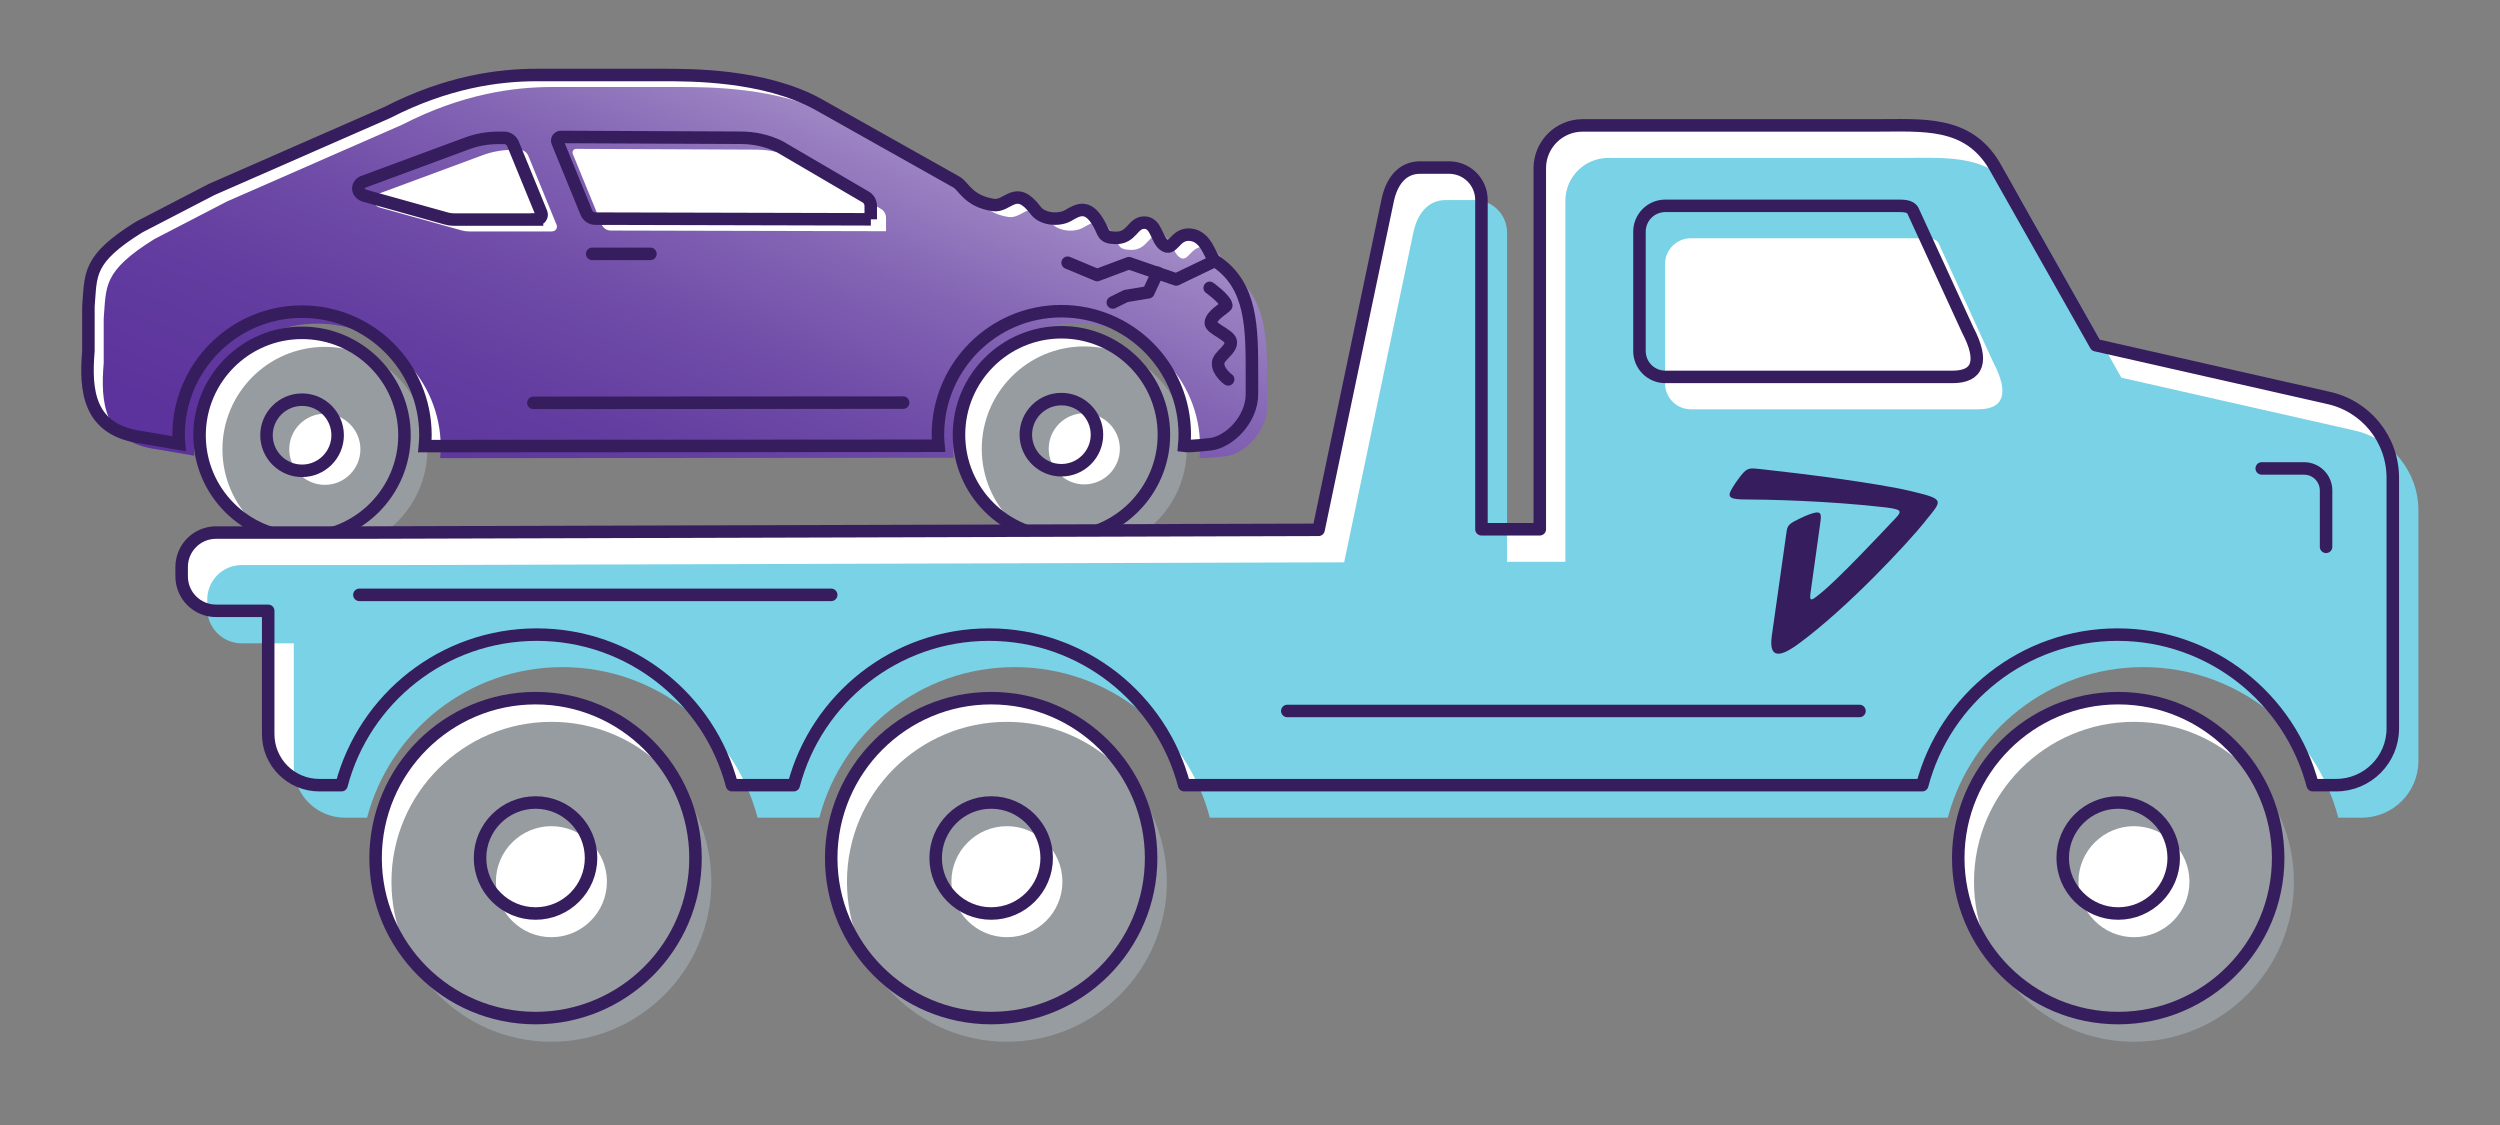 <svg width="200" height="90" viewBox="0 0 200 90" fill="none" xmlns="http://www.w3.org/2000/svg">
<rect x="0" y="0" width="200" height="90" fill="#808080" stroke="none"/>
<path d="M95.261 18.778C93.956 18.633 93.865 20.192 93.095 19.585C92.506 19.123 92.506 17.827 91.555 17.809C90.603 17.79 90.576 19.05 89.253 19.032C88.138 19.005 88.374 18.651 87.83 17.754C86.987 16.349 86.226 16.785 85.474 17.229C84.721 17.673 83.389 17.555 82.855 16.839C81.223 14.673 80.67 16.603 79.429 16.395C77.444 16.069 77.109 14.909 76.529 14.573L65.409 8.32C61.095 5.964 55.177 6 52.993 6H42.961C39.843 6 35.756 6.553 30.962 9.009L16.942 15.153L11.133 18.162C6.946 20.763 7.291 21.968 7.073 24.515V28.076C6.81 31.221 7.046 34.438 11.369 34.991L14.323 35.499C14.305 35.272 14.287 35.046 14.287 34.81C14.287 29.363 18.71 24.932 24.156 24.932C29.603 24.932 34.034 29.354 34.034 34.801C34.034 35.1 34.016 35.399 33.989 35.689L75.079 35.662C75.052 35.372 75.034 35.073 75.034 34.774C75.034 29.327 79.456 24.895 84.903 24.895C90.349 24.895 94.781 29.318 94.781 34.765C94.781 35.073 94.763 35.372 94.736 35.671C94.862 35.689 95.297 35.707 96.811 35.544C98.315 35.381 100.155 33.577 100.155 31.529V30.025C100.155 26.282 100.191 22.802 97.201 20.872C96.838 20.636 96.557 18.923 95.252 18.778H95.261Z" fill="white"/>
<path d="M24.156 26.627C19.634 26.627 15.964 30.306 15.964 34.828C15.964 39.35 19.643 43.021 24.165 43.021C28.688 43.021 32.358 39.341 32.358 34.819C32.358 30.297 28.678 26.627 24.156 26.627Z" fill="white"/>
<path d="M84.912 26.581C80.39 26.581 76.719 30.261 76.719 34.783C76.719 39.305 80.399 42.975 84.921 42.975C89.443 42.975 93.113 39.296 93.113 34.774C93.113 30.252 89.434 26.581 84.912 26.581Z" fill="white"/>
<path d="M96.485 19.739C95.18 19.594 95.089 21.153 94.319 20.546C93.73 20.083 93.73 18.787 92.778 18.769C91.836 18.742 91.799 20.011 90.476 19.993C89.362 19.965 89.597 19.612 89.053 18.715C88.21 17.31 87.449 17.745 86.697 18.189C85.945 18.633 84.613 18.515 84.078 17.8C82.447 15.634 81.894 17.564 80.652 17.355C78.668 17.029 78.332 15.869 77.752 15.534L66.633 9.281C62.319 6.924 56.401 6.961 54.217 6.961H44.185C41.067 6.961 36.98 7.514 32.186 9.97L18.166 16.114L12.357 19.123C8.17 21.724 8.514 22.929 8.297 25.476V29.037C8.034 32.182 8.27 35.399 12.592 35.952L15.547 36.459C15.529 36.233 15.511 36.006 15.511 35.771C15.511 30.324 19.933 25.892 25.38 25.892C30.826 25.892 35.258 30.315 35.258 35.762C35.258 36.061 35.24 36.36 35.213 36.65L76.302 36.623C76.275 36.333 76.257 36.033 76.257 35.734C76.257 30.288 80.68 25.856 86.126 25.856C91.573 25.856 96.004 30.279 96.004 35.725C96.004 36.033 95.986 36.333 95.959 36.632C96.086 36.65 96.521 36.668 98.034 36.505C99.539 36.342 101.378 34.538 101.378 32.49V30.986C101.378 27.243 101.415 23.763 98.424 21.832C98.061 21.597 97.781 19.884 96.476 19.739H96.485ZM44.185 18.515H37.533C37.324 18.515 37.125 18.488 36.934 18.434L30.41 16.612C29.82 16.449 29.703 15.824 30.21 15.525L38.584 12.425C39.381 12.126 40.224 11.981 41.076 11.981H41.547C41.864 11.981 42.145 12.172 42.263 12.462L44.529 17.99C44.629 18.235 44.447 18.506 44.185 18.506V18.515ZM70.892 18.497L48.852 18.443C48.544 18.443 48.254 18.253 48.136 17.963L45.825 12.317C45.743 12.117 45.888 11.909 46.097 11.909L60.479 11.972C61.557 11.972 62.609 12.208 63.569 12.67L70.475 16.712C70.729 16.857 70.883 17.129 70.883 17.428V18.497H70.892Z" fill="url(#paint0_linear_11616_604)"/>
<path d="M25.987 27.75C21.465 27.75 17.794 31.43 17.794 35.952C17.794 40.474 21.474 44.144 25.996 44.144C30.518 44.144 34.188 40.465 34.188 35.943C34.188 31.421 30.509 27.75 25.987 27.75ZM25.987 38.788C24.419 38.788 23.141 37.511 23.141 35.943C23.141 34.375 24.419 33.097 25.987 33.097C27.555 33.097 28.832 34.375 28.832 35.943C28.832 37.511 27.555 38.788 25.987 38.788Z" fill="#979CA0"/>
<path d="M86.733 27.714C82.211 27.714 78.541 31.393 78.541 35.916C78.541 40.438 82.22 44.108 86.742 44.108C91.265 44.108 94.935 40.429 94.935 35.907C94.935 31.384 91.256 27.714 86.733 27.714ZM86.742 38.752C85.175 38.752 83.897 37.474 83.897 35.907C83.897 34.339 85.175 33.061 86.742 33.061C88.31 33.061 89.588 34.339 89.588 35.907C89.588 37.474 88.31 38.752 86.742 38.752Z" fill="#979CA0"/>
<path d="M95.261 18.778C93.956 18.633 93.865 20.192 93.095 19.585C92.506 19.123 92.506 17.827 91.555 17.809C90.603 17.79 90.576 19.05 89.253 19.032C88.138 19.005 88.374 18.651 87.83 17.754C86.987 16.349 86.226 16.785 85.474 17.229C84.721 17.673 83.389 17.555 82.855 16.839C81.223 14.673 80.67 16.603 79.429 16.395C77.444 16.069 77.109 14.909 76.529 14.573L65.409 8.32C61.095 5.964 55.177 6 52.993 6H42.961C39.843 6 35.756 6.553 30.962 9.009L16.942 15.153L11.133 18.162C6.946 20.763 7.291 21.968 7.073 24.515V28.076C6.81 31.221 7.046 34.438 11.369 34.991L14.323 35.499C14.305 35.272 14.287 35.046 14.287 34.81C14.287 29.363 18.71 24.932 24.156 24.932C29.603 24.932 34.034 29.354 34.034 34.801C34.034 35.1 34.016 35.399 33.989 35.689L75.079 35.662C75.052 35.372 75.034 35.073 75.034 34.774C75.034 29.327 79.456 24.895 84.903 24.895C90.349 24.895 94.781 29.318 94.781 34.765C94.781 35.073 94.763 35.372 94.736 35.671C94.862 35.689 95.297 35.707 96.811 35.544C98.315 35.381 100.155 33.577 100.155 31.529V30.025C100.155 26.282 100.191 22.802 97.201 20.872C96.838 20.636 96.557 18.923 95.252 18.778H95.261ZM42.961 17.564H36.309C36.101 17.564 35.901 17.537 35.711 17.482L29.186 15.661C28.597 15.498 28.479 14.872 28.987 14.573L37.36 11.474C38.158 11.175 39.001 11.03 39.853 11.03H40.324C40.641 11.03 40.922 11.22 41.04 11.51L43.305 17.038C43.405 17.283 43.224 17.555 42.961 17.555V17.564ZM69.668 17.546L47.628 17.491C47.32 17.491 47.03 17.301 46.912 17.011L44.601 11.365C44.52 11.166 44.665 10.957 44.873 10.957L59.255 11.021C60.334 11.021 61.385 11.256 62.346 11.719L69.252 15.76C69.505 15.905 69.659 16.177 69.659 16.476V17.546H69.668Z" stroke="#361D5D" stroke-miterlimit="10"/>
<path d="M24.156 26.627C19.634 26.627 15.964 30.306 15.964 34.828C15.964 39.35 19.643 43.021 24.165 43.021C28.688 43.021 32.358 39.341 32.358 34.819C32.358 30.297 28.678 26.627 24.156 26.627ZM24.165 37.665C22.598 37.665 21.32 36.387 21.32 34.819C21.32 33.251 22.598 31.973 24.165 31.973C25.733 31.973 27.011 33.251 27.011 34.819C27.011 36.387 25.733 37.665 24.165 37.665Z" stroke="#361D5D" stroke-miterlimit="10"/>
<path d="M84.912 26.581C80.39 26.581 76.719 30.261 76.719 34.783C76.719 39.305 80.399 42.975 84.921 42.975C89.443 42.975 93.113 39.296 93.113 34.774C93.113 30.252 89.434 26.581 84.912 26.581ZM84.912 37.619C83.344 37.619 82.066 36.342 82.066 34.774C82.066 33.206 83.344 31.928 84.912 31.928C86.48 31.928 87.757 33.206 87.757 34.774C87.757 36.342 86.48 37.619 84.912 37.619Z" stroke="#361D5D" stroke-miterlimit="10"/>
<path d="M96.775 23.029C96.775 23.029 98.034 23.926 98.107 24.433C98.125 24.569 96.847 25.213 96.865 25.847C96.874 26.282 98.315 26.771 98.451 27.279C98.614 27.913 97.518 28.457 97.454 28.983C97.364 29.726 98.252 30.351 98.252 30.351" stroke="#361D5D" stroke-miterlimit="10" stroke-linecap="round"/>
<path d="M72.251 32.209L42.671 32.227" stroke="#361D5D" stroke-miterlimit="10" stroke-linecap="round"/>
<path d="M96.983 20.971L94.092 22.358L90.313 21.053L87.775 22.005L85.41 21.017" stroke="#361D5D" stroke-linecap="round" stroke-linejoin="round"/>
<path d="M92.597 21.814L91.872 23.382L90.068 23.681L89.026 24.198" stroke="#361D5D" stroke-linecap="round" stroke-linejoin="round"/>
<path d="M47.374 20.31H52.033" stroke="#361D5D" stroke-miterlimit="10" stroke-linecap="round"/>
<path d="M186.222 31.819L167.662 27.614L159.533 13.232C157.385 9.661 153.842 10.033 150.081 10.033H126.609C124.724 10.033 123.183 11.564 123.183 13.458V42.341H118.516V15.996C118.516 14.564 117.356 13.404 115.924 13.404H113.613C112.181 13.404 111.347 14.492 111.021 15.996C110.695 17.5 105.484 42.386 105.484 42.386L29.322 42.604H17.287C15.764 42.604 14.532 43.836 14.532 45.359V46.111C14.532 47.633 15.764 48.866 17.287 48.866H21.456V58.726C21.456 60.992 23.286 62.813 25.543 62.813H27.319C29.141 55.889 35.448 50.769 42.943 50.769C50.429 50.769 56.745 55.889 58.558 62.813H63.497C65.319 55.889 71.626 50.769 79.121 50.769C86.616 50.769 92.923 55.889 94.736 62.813H153.778C155.6 55.889 161.908 50.769 169.402 50.769C176.888 50.769 183.205 55.889 185.017 62.813H186.884C189.394 62.813 191.424 60.783 191.424 58.273V38.236C191.424 35.127 189.249 32.454 186.213 31.819H186.222Z" fill="white"/>
<path d="M169.457 55.853C162.406 55.853 156.66 61.59 156.66 68.65C156.66 75.709 162.397 81.446 169.457 81.446C176.516 81.446 182.253 75.709 182.253 68.65C182.253 61.599 176.516 55.853 169.457 55.853Z" fill="white"/>
<path d="M79.293 55.853C72.243 55.853 66.497 61.59 66.497 68.65C66.497 75.709 72.233 81.446 79.293 81.446C86.353 81.446 92.09 75.709 92.09 68.65C92.09 61.599 86.353 55.853 79.293 55.853Z" fill="white"/>
<path d="M42.844 55.853C35.793 55.853 30.047 61.59 30.047 68.65C30.047 75.709 35.784 81.446 42.844 81.446C49.894 81.446 55.64 75.709 55.64 68.65C55.64 61.599 49.903 55.853 42.844 55.853Z" fill="white"/>
<path d="M170.716 74.975C168.269 74.975 166.276 72.981 166.276 70.534C166.276 68.088 168.269 66.094 170.716 66.094C173.163 66.094 175.157 68.088 175.157 70.534C175.157 72.981 173.163 74.975 170.716 74.975ZM170.716 57.747C163.666 57.747 157.92 63.484 157.92 70.543C157.92 77.603 163.657 83.34 170.716 83.34C177.767 83.34 183.513 77.603 183.513 70.543C183.513 63.493 177.776 57.747 170.716 57.747Z" fill="#979CA0"/>
<path d="M80.553 74.975C78.106 74.975 76.112 72.981 76.112 70.534C76.112 68.088 78.106 66.094 80.553 66.094C83 66.094 84.993 68.088 84.993 70.534C84.993 72.981 83 74.975 80.553 74.975ZM80.553 57.747C73.502 57.747 67.757 63.484 67.757 70.543C67.757 77.603 73.493 83.34 80.553 83.34C87.603 83.34 93.349 77.603 93.349 70.543C93.349 63.493 87.613 57.747 80.553 57.747Z" fill="#979CA0"/>
<path d="M44.112 74.975C41.665 74.975 39.672 72.981 39.672 70.534C39.672 68.088 41.665 66.094 44.112 66.094C46.559 66.094 48.553 68.088 48.553 70.534C48.553 72.981 46.559 74.975 44.112 74.975ZM44.112 57.747C37.062 57.747 31.316 63.484 31.316 70.543C31.316 77.603 37.052 83.34 44.112 83.34C51.163 83.34 56.908 77.603 56.908 70.543C56.908 63.484 51.172 57.747 44.112 57.747Z" fill="#979CA0"/>
<path d="M188.271 34.42L169.71 30.215L161.581 15.833C159.433 12.262 155.89 12.634 152.129 12.634H128.657C126.772 12.634 125.231 14.165 125.231 16.059V44.942H120.564V18.597C120.564 17.165 119.404 16.005 117.972 16.005H115.661C114.229 16.005 113.396 17.093 113.069 18.597C112.743 20.101 107.532 44.987 107.532 44.987L31.37 45.205H19.335C17.813 45.205 16.58 46.437 16.58 47.96V48.712C16.58 50.234 17.813 51.467 19.335 51.467H23.504V61.327C23.504 63.593 25.334 65.414 27.591 65.414H29.367C31.189 58.49 37.496 53.37 44.991 53.37C52.477 53.37 58.794 58.49 60.606 65.414H65.545C67.367 58.49 73.674 53.37 81.169 53.37C88.664 53.37 94.971 58.49 96.784 65.414H155.826C157.648 58.49 163.956 53.37 171.45 53.37C178.936 53.37 185.253 58.49 187.065 65.414H188.932C191.442 65.414 193.472 63.384 193.472 60.874V56.714V40.836C193.472 37.728 191.297 35.054 188.261 34.42H188.271ZM158.264 32.744H135.273C134.131 32.744 133.206 31.819 133.206 30.677V21.125C133.206 19.983 134.131 19.059 135.273 19.059H153.878C154.313 19.059 154.893 19.059 155.083 19.449L159.47 29.001C160.784 31.502 160.267 32.744 158.264 32.744Z" fill="#79D2E5"/>
<path d="M169.457 73.081C167.01 73.081 165.016 71.087 165.016 68.64C165.016 66.194 167.01 64.2 169.457 64.2C171.904 64.2 173.897 66.194 173.897 68.64C173.897 71.087 171.904 73.081 169.457 73.081ZM169.457 55.853C162.406 55.853 156.66 61.59 156.66 68.65C156.66 75.709 162.397 81.446 169.457 81.446C176.516 81.446 182.253 75.709 182.253 68.65C182.253 61.599 176.516 55.853 169.457 55.853Z" stroke="#361D5D" stroke-linecap="round" stroke-linejoin="round"/>
<path d="M79.293 73.081C76.846 73.081 74.853 71.087 74.853 68.64C74.853 66.194 76.846 64.2 79.293 64.2C81.74 64.2 83.734 66.194 83.734 68.64C83.734 71.087 81.74 73.081 79.293 73.081ZM79.293 55.853C72.243 55.853 66.497 61.59 66.497 68.65C66.497 75.709 72.233 81.446 79.293 81.446C86.353 81.446 92.09 75.709 92.09 68.65C92.09 61.599 86.353 55.853 79.293 55.853Z" stroke="#361D5D" stroke-linecap="round" stroke-linejoin="round"/>
<path d="M42.844 73.081C40.397 73.081 38.403 71.087 38.403 68.64C38.403 66.194 40.397 64.2 42.844 64.2C45.291 64.2 47.284 66.194 47.284 68.64C47.284 71.087 45.291 73.081 42.844 73.081ZM42.844 55.853C35.793 55.853 30.047 61.59 30.047 68.65C30.047 75.709 35.784 81.446 42.844 81.446C49.894 81.446 55.64 75.709 55.64 68.65C55.64 61.599 49.903 55.853 42.844 55.853Z" stroke="#361D5D" stroke-linecap="round" stroke-linejoin="round"/>
<path d="M186.222 31.819L167.662 27.614L159.533 13.232C157.385 9.661 153.842 10.033 150.081 10.033H126.609C124.724 10.033 123.183 11.564 123.183 13.458V42.341H118.516V15.996C118.516 14.564 117.356 13.404 115.924 13.404H113.613C112.181 13.404 111.347 14.492 111.021 15.996C110.695 17.5 105.484 42.386 105.484 42.386L29.322 42.604H17.287C15.764 42.604 14.532 43.836 14.532 45.359V46.111C14.532 47.633 15.764 48.866 17.287 48.866H21.456V58.726C21.456 60.992 23.286 62.813 25.543 62.813H27.319C29.141 55.889 35.448 50.769 42.943 50.769C50.429 50.769 56.745 55.889 58.558 62.813H63.497C65.319 55.889 71.626 50.769 79.121 50.769C86.616 50.769 92.923 55.889 94.736 62.813H153.778C155.6 55.889 161.908 50.769 169.402 50.769C176.888 50.769 183.205 55.889 185.017 62.813H186.884C189.394 62.813 191.424 60.783 191.424 58.273V38.236C191.424 35.127 189.249 32.454 186.213 31.819H186.222ZM156.216 30.152H133.224C132.083 30.152 131.158 29.227 131.158 28.085V18.533C131.158 17.392 132.083 16.467 133.224 16.467H151.83C152.265 16.467 152.845 16.467 153.035 16.857L157.422 26.409C158.736 28.91 158.219 30.152 156.216 30.152Z" stroke="#361D5D" stroke-linecap="round" stroke-linejoin="round"/>
<path d="M186.086 43.745V39.241C186.086 38.263 185.298 37.474 184.319 37.474H180.939" stroke="#361D5D" stroke-linecap="round" stroke-linejoin="round"/>
<path d="M28.751 47.588H66.497" stroke="#361D5D" stroke-linecap="round" stroke-linejoin="round"/>
<path d="M148.758 56.877H102.983" stroke="#361D5D" stroke-linecap="round" stroke-linejoin="round"/>
<path d="M153.996 41.734C152.6 43.465 147.806 48.63 143.873 51.512C142.858 52.255 141.435 53.071 141.743 50.878C141.925 49.582 142.84 43.129 142.903 42.694C142.967 42.268 142.958 42.033 143.492 41.734C143.728 41.607 144.226 41.344 144.689 41.172C145.731 40.773 145.731 41.072 145.622 41.842C145.459 43.002 144.942 46.727 144.834 47.488C144.725 48.25 145.042 47.95 145.64 47.47C147.09 46.31 150.461 42.703 151.313 41.806C152.12 40.954 152.383 40.791 150.933 40.601C146.293 40.057 141.236 39.957 139.659 39.957C138.499 39.957 138.154 39.821 138.49 39.205C138.716 38.788 139.052 38.326 139.26 38.063C139.813 37.365 139.967 37.438 141.018 37.547C144.136 37.882 150.153 38.643 152.863 39.287C155.681 39.957 155.382 40.003 153.987 41.734H153.996Z" fill="#361D5D"/>
<defs>
<linearGradient id="paint0_linear_11616_604" x1="66.913" y1="-0.425" x2="40.877" y2="61.798" gradientUnits="userSpaceOnUse">
<stop stop-color="#BDADD7"/>
<stop offset="0.03" stop-color="#B5A3D2"/>
<stop offset="0.16" stop-color="#9980C1"/>
<stop offset="0.29" stop-color="#8263B3"/>
<stop offset="0.43" stop-color="#704DA8"/>
<stop offset="0.58" stop-color="#633DA0"/>
<stop offset="0.76" stop-color="#5C339C"/>
<stop offset="1" stop-color="#5A319B"/>
</linearGradient>
</defs>
</svg>

